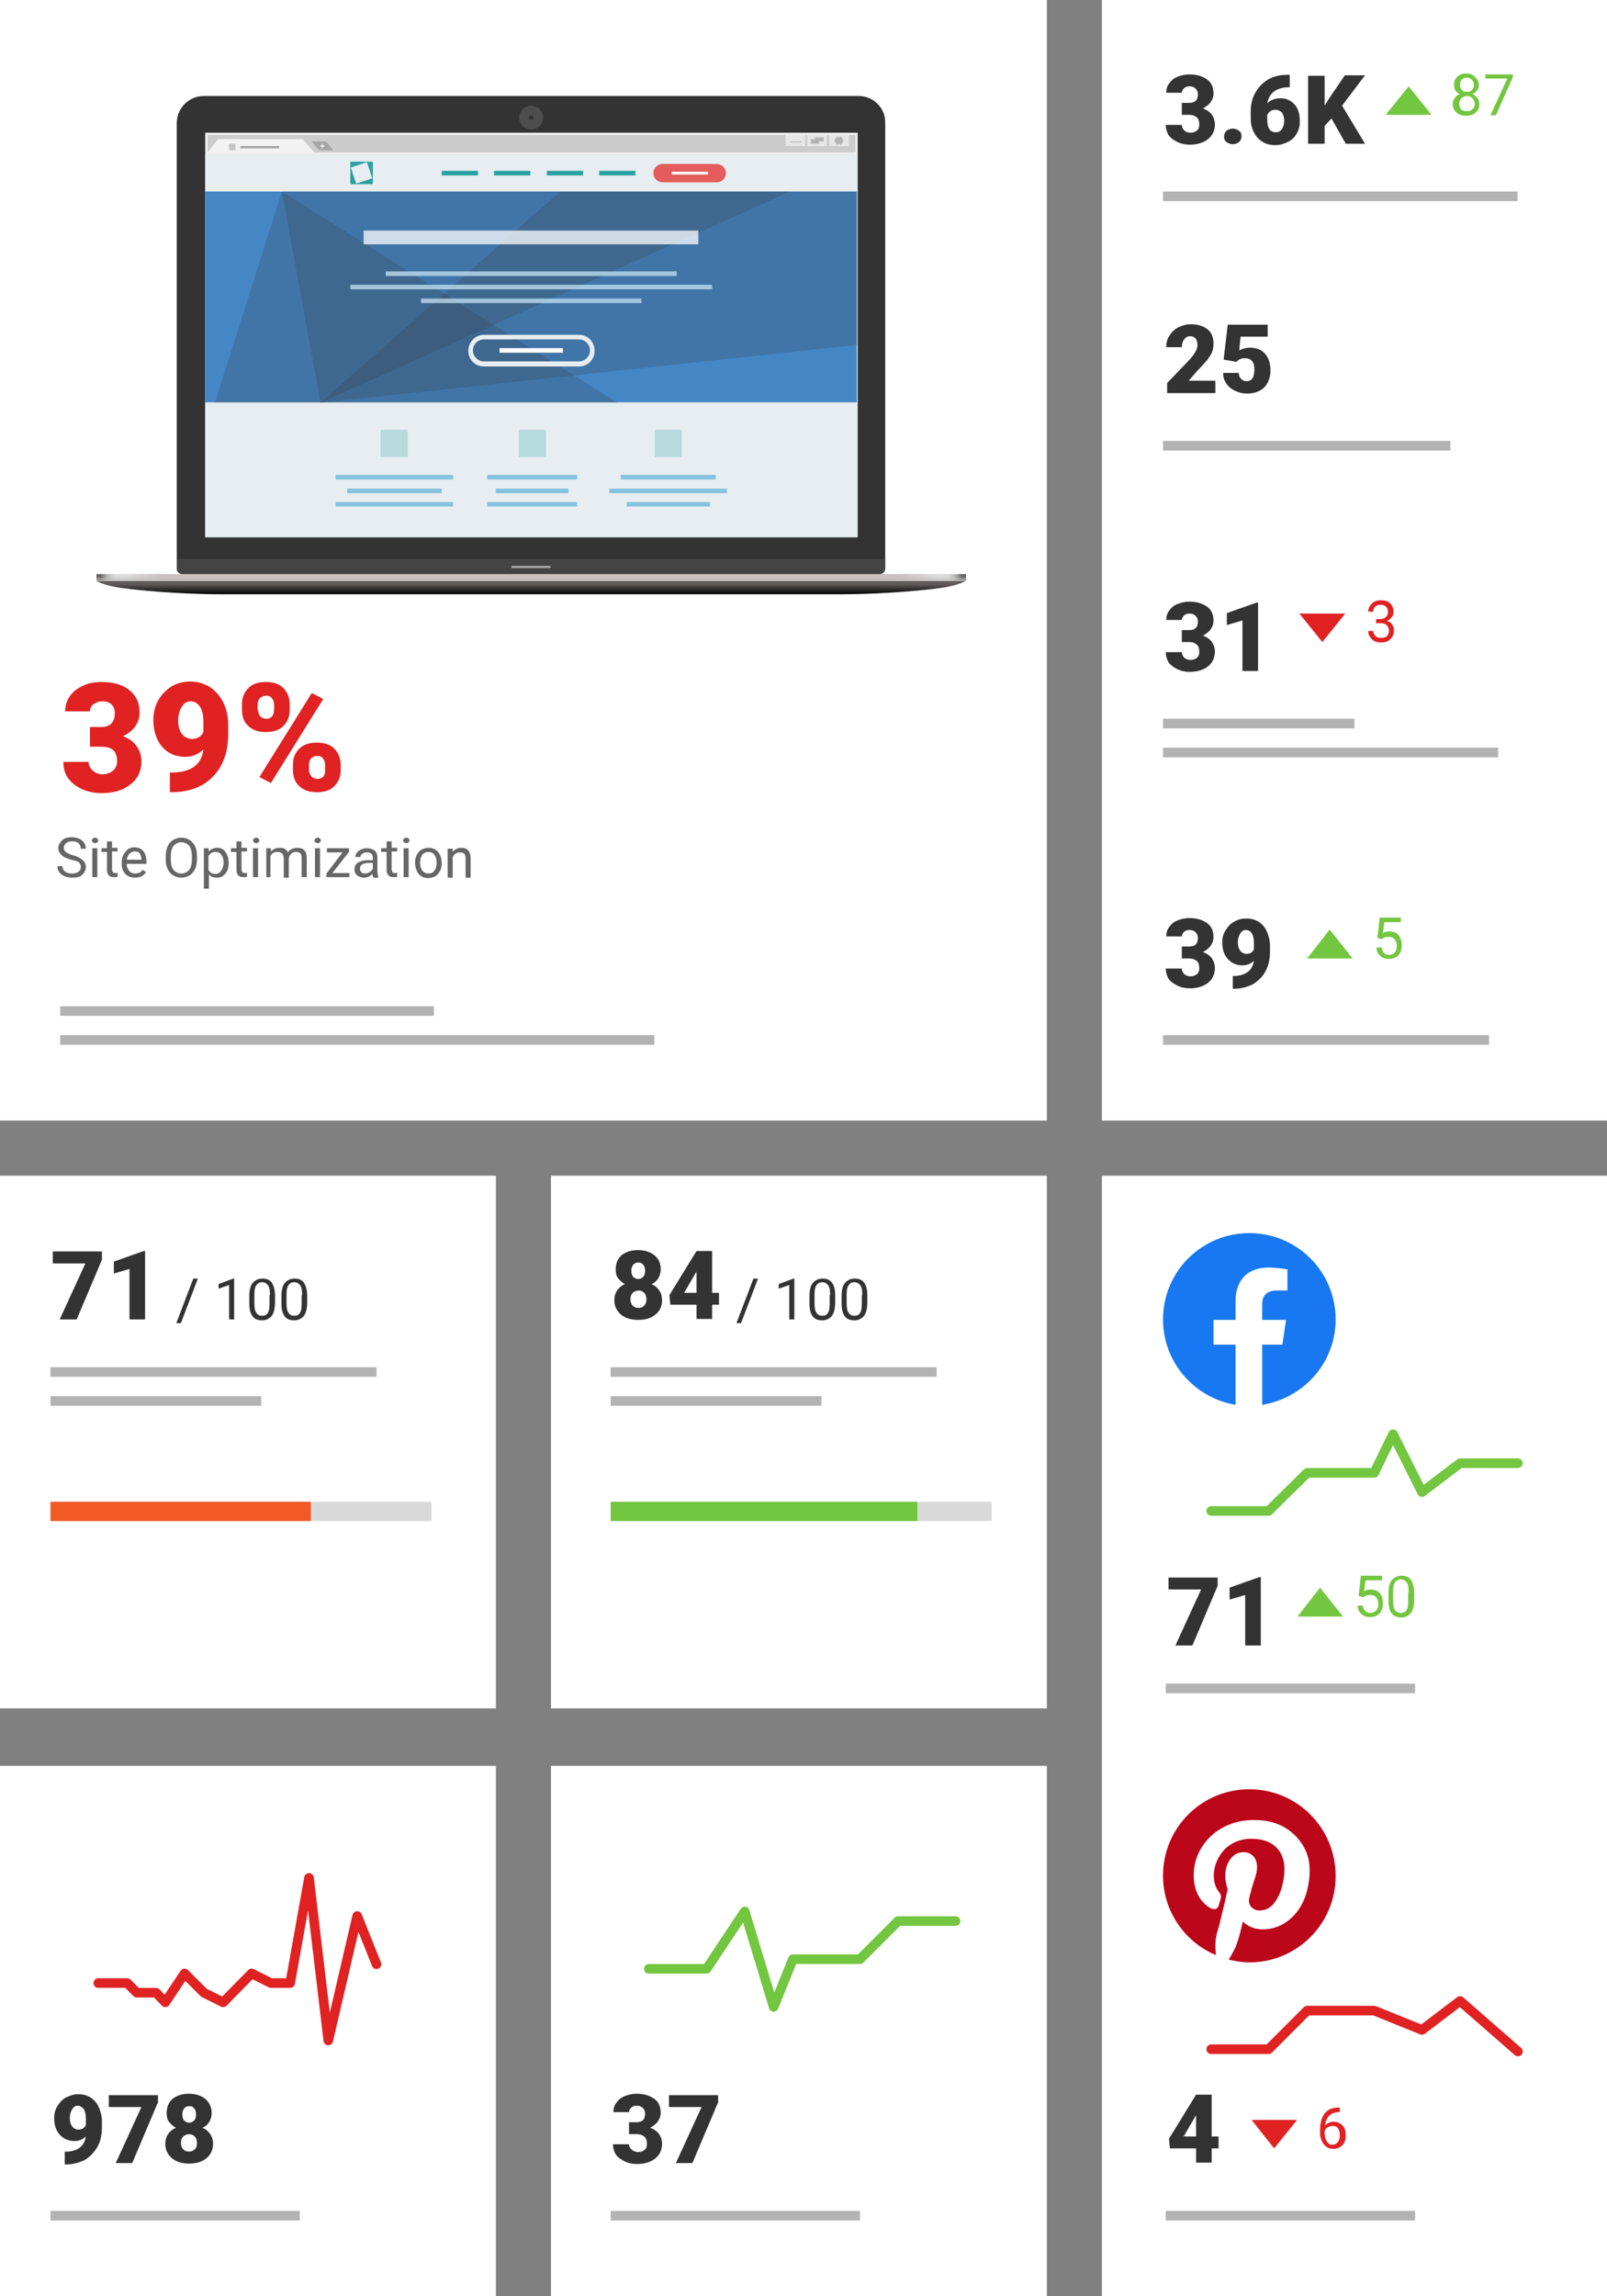 <?xml version="1.0" encoding="utf-8"?>
<!-- Generator: Adobe Illustrator 24.1.2, SVG Export Plug-In . SVG Version: 6.00 Build 0)  -->
<svg version="1.1" id="Layer_1" xmlns="http://www.w3.org/2000/svg" xmlns:xlink="http://www.w3.org/1999/xlink" x="0px" y="0px"
	 width="350px" height="500px" viewBox="0 0 350 500" style="enable-background:new 0 0 350 500;" xml:space="preserve">
<rect x="0" y="0" width="350" height="500" fill="#808080" stroke="none"/>
<style type="text/css">
	.st0{fill:#FFFFFF;}
	.st1{fill:#333333;}
	.st2{fill:#B3B3B3;}
	.st3{fill:#D9D9D9;}
	.st4{fill:#F15A24;}
	.st5{fill:none;stroke:#E02222;stroke-width:2.087;stroke-linecap:round;stroke-linejoin:round;}
	.st6{fill:#73C63F;}
	.st7{fill:none;stroke:#73C63F;stroke-width:2.087;stroke-linecap:round;stroke-linejoin:round;}
	.st8{fill:#E02222;}
	.st9{fill:#F2F2F2;}
	.st10{fill:#444444;}
	.st11{fill:#CCCCCC;}
	.st12{fill:#A5A5A5;}
	.st13{fill:#C4C4C4;}
	.st14{opacity:0.5;fill:#FFFFFF;}
	.st15{fill:none;stroke:#B3B3B3;stroke-width:1.044;}
	.st16{fill:#CAC2C0;}
	.st17{fill:url(#SVGID_1_);}
	.st18{fill:url(#SVGID_2_);}
	.st19{opacity:0.5;fill:url(#SVGID_3_);}
	.st20{fill:url(#SVGID_4_);}
	.st21{opacity:0.15;}
	.st22{fill:#E3E3E3;}
	.st23{fill:#E7EDF0;}
	.st24{fill:#4586C5;}
	.st25{opacity:0.2;fill:#333333;}
	.st26{opacity:0.75;fill:#C4E3F3;}
	.st27{opacity:0.75;fill:#FFFFFF;}
	.st28{fill:#E45C5B;}
	.st29{fill:#29A1A1;}
	.st30{fill-rule:evenodd;clip-rule:evenodd;fill:#29A1A1;}
	.st31{fill-rule:evenodd;clip-rule:evenodd;fill:#E7EDF0;}
	.st32{opacity:0.5;fill:#2698CF;}
	.st33{opacity:0.25;fill:#29A1A1;}
	.st34{fill:#1778F2;}
	.st35{fill:#BC061A;}
	.st36{fill:#666666;}
</style>
<rect y="256" class="st0" width="108" height="116"/>
<rect y="384.5" class="st0" width="108" height="115.5"/>
<g>
	<g>
		<path class="st1" d="M22.2,274.3l-5.5,13H13l5.6-12.2h-7.1v-2.6h10.7V274.3z"/>
		<path class="st1" d="M31.6,287.3h-3.4v-11l-3.4,1v-2.6l6.5-2.3h0.3V287.3z"/>
		<path class="st1" d="M39.4,288.1h-1l3.7-9.7h1L39.4,288.1z"/>
		<path class="st1" d="M51,287.3h-1.1v-7.5l-2.3,0.8v-1l3.2-1.2H51V287.3z"/>
		<path class="st1" d="M59.9,283.5c0,1.3-0.2,2.3-0.7,3c-0.5,0.6-1.2,1-2.1,1c-1,0-1.7-0.3-2.1-0.9c-0.5-0.6-0.7-1.6-0.7-2.8v-1.5
			c0-1.3,0.2-2.3,0.7-2.9s1.2-1,2.1-1c1,0,1.7,0.3,2.1,0.9s0.7,1.6,0.7,2.8V283.5z M58.8,282c0-1-0.1-1.7-0.4-2.1
			c-0.3-0.4-0.7-0.7-1.3-0.7c-0.6,0-1,0.2-1.3,0.7c-0.3,0.4-0.4,1.1-0.4,2v1.8c0,1,0.1,1.7,0.4,2.1c0.3,0.5,0.7,0.7,1.3,0.7
			c0.6,0,1-0.2,1.2-0.6c0.3-0.4,0.4-1.1,0.4-2V282z"/>
		<path class="st1" d="M66.9,283.5c0,1.3-0.2,2.3-0.7,3c-0.5,0.6-1.2,1-2.1,1c-1,0-1.7-0.3-2.1-0.9c-0.5-0.6-0.7-1.6-0.7-2.8v-1.5
			c0-1.3,0.2-2.3,0.7-2.9s1.2-1,2.1-1c1,0,1.7,0.3,2.1,0.9s0.7,1.6,0.7,2.8V283.5z M65.8,282c0-1-0.1-1.7-0.4-2.1
			c-0.3-0.4-0.7-0.7-1.3-0.7c-0.6,0-1,0.2-1.3,0.7c-0.3,0.4-0.4,1.1-0.4,2v1.8c0,1,0.1,1.7,0.4,2.1c0.3,0.5,0.7,0.7,1.3,0.7
			c0.6,0,1-0.2,1.2-0.6c0.3-0.4,0.4-1.1,0.4-2V282z"/>
	</g>
</g>
<rect x="11" y="297.7" class="st2" width="71" height="2.1"/>
<rect x="11" y="327" class="st3" width="83" height="4.2"/>
<rect x="11" y="327" class="st4" width="56.7" height="4.2"/>
<rect x="11" y="304" class="st2" width="45.9" height="2.1"/>
<g>
	<g>
		<path class="st1" d="M18.7,465.2c-0.7,0.7-1.6,1-2.5,1c-1.3,0-2.4-0.5-3.2-1.4c-0.8-0.9-1.2-2.1-1.2-3.6c0-1,0.2-1.8,0.7-2.6
			s1.1-1.5,1.9-1.9s1.7-0.7,2.6-0.7c1,0,1.9,0.2,2.7,0.7c0.8,0.5,1.4,1.2,1.8,2.1c0.4,0.9,0.7,1.9,0.7,3.1v1.3c0,1.6-0.3,3.1-1,4.3
			s-1.6,2.1-2.7,2.8c-1.2,0.6-2.6,1-4.2,1h-0.2v-2.8l0.7,0C17.1,468.3,18.4,467.2,18.7,465.2z M17.1,463.7c0.7,0,1.3-0.3,1.6-1v-1.4
			c0-1-0.2-1.7-0.5-2.1s-0.8-0.7-1.3-0.7c-0.5,0-0.9,0.3-1.2,0.8c-0.3,0.5-0.5,1.1-0.5,1.9c0,0.8,0.2,1.4,0.5,1.8
			C16.1,463.5,16.5,463.7,17.1,463.7z"/>
		<path class="st1" d="M34.3,458l-5.5,13h-3.6l5.6-12.2h-7.1v-2.6h10.7V458z"/>
		<path class="st1" d="M46.1,460.1c0,0.7-0.2,1.4-0.5,1.9c-0.4,0.6-0.8,1-1.5,1.3c0.7,0.3,1.3,0.8,1.7,1.4c0.4,0.6,0.6,1.3,0.6,2.1
			c0,1.3-0.5,2.4-1.4,3.1c-0.9,0.8-2.2,1.2-3.8,1.2c-1.6,0-2.9-0.4-3.8-1.2c-0.9-0.8-1.4-1.8-1.4-3.1c0-0.8,0.2-1.5,0.6-2.1
			s1-1.1,1.7-1.4c-0.6-0.3-1.1-0.8-1.5-1.3c-0.4-0.5-0.5-1.2-0.5-1.9c0-1.3,0.4-2.3,1.3-3.1c0.9-0.7,2.1-1.1,3.5-1.1
			c1.5,0,2.7,0.4,3.6,1.1C45.6,457.8,46.1,458.8,46.1,460.1z M42.9,466.6c0-0.6-0.2-1.1-0.5-1.4c-0.3-0.3-0.7-0.5-1.2-0.5
			c-0.5,0-0.9,0.2-1.3,0.5c-0.3,0.3-0.5,0.8-0.5,1.4c0,0.6,0.2,1.1,0.5,1.4s0.7,0.5,1.3,0.5c0.5,0,0.9-0.2,1.2-0.5
			C42.8,467.7,42.9,467.2,42.9,466.6z M41.2,458.6c-0.5,0-0.8,0.2-1.1,0.5c-0.2,0.3-0.4,0.7-0.4,1.3c0,0.5,0.1,1,0.4,1.3
			s0.6,0.5,1.1,0.5c0.5,0,0.8-0.2,1.1-0.5s0.4-0.8,0.4-1.3s-0.1-0.9-0.4-1.3C42,458.7,41.7,458.6,41.2,458.6z"/>
	</g>
</g>
<rect x="11" y="481.4" class="st2" width="54.3" height="2.1"/>
<polyline class="st5" points="21.4,431.8 27.7,431.8 29.8,433.9 34,433.9 36,436 40.2,429.7 44.4,433.9 48.6,436 54.8,429.7 
	59,431.8 63.2,431.8 67.3,408.9 71.5,444.3 77.8,417.2 82,427.7 "/>
<rect x="120" y="256" class="st0" width="108" height="116"/>
<rect x="120" y="384.5" class="st0" width="108" height="115.5"/>
<g>
	<g>
		<path class="st1" d="M143.9,276.4c0,0.7-0.2,1.4-0.5,1.9c-0.4,0.6-0.8,1-1.5,1.3c0.7,0.3,1.3,0.8,1.7,1.4c0.4,0.6,0.6,1.3,0.6,2.1
			c0,1.3-0.5,2.4-1.4,3.1c-0.9,0.8-2.2,1.2-3.8,1.2c-1.6,0-2.9-0.4-3.8-1.2c-0.9-0.8-1.4-1.8-1.4-3.1c0-0.8,0.2-1.5,0.6-2.1
			s1-1.1,1.7-1.4c-0.6-0.3-1.1-0.8-1.5-1.3c-0.4-0.5-0.5-1.2-0.5-1.9c0-1.3,0.4-2.3,1.3-3.1c0.9-0.7,2.1-1.1,3.5-1.1
			c1.5,0,2.7,0.4,3.6,1.1C143.5,274.1,143.9,275.1,143.9,276.4z M140.8,282.9c0-0.6-0.2-1.1-0.5-1.4c-0.3-0.3-0.7-0.5-1.2-0.5
			c-0.5,0-0.9,0.2-1.3,0.5c-0.3,0.3-0.5,0.8-0.5,1.4c0,0.6,0.2,1.1,0.5,1.4s0.7,0.5,1.3,0.5c0.5,0,0.9-0.2,1.2-0.5
			C140.6,284,140.8,283.5,140.8,282.9z M139,274.9c-0.5,0-0.8,0.2-1.1,0.5c-0.2,0.3-0.4,0.7-0.4,1.3c0,0.5,0.1,1,0.4,1.3
			s0.6,0.5,1.1,0.5c0.5,0,0.8-0.2,1.1-0.5s0.4-0.8,0.4-1.3s-0.1-0.9-0.4-1.3C139.9,275.1,139.5,274.9,139,274.9z"/>
		<path class="st1" d="M155.1,281.5h1.5v2.6h-1.5v3.1h-3.4v-3.1h-5.7l-0.2-2.1l5.9-9.6v0h3.4V281.5z M149,281.5h2.7v-4.6l-0.2,0.3
			L149,281.5z"/>
		<path class="st1" d="M161.4,288.1h-1l3.7-9.7h1L161.4,288.1z"/>
		<path class="st1" d="M173,287.3h-1.1v-7.5l-2.3,0.8v-1l3.2-1.2h0.2V287.3z"/>
		<path class="st1" d="M181.9,283.5c0,1.3-0.2,2.3-0.7,3c-0.5,0.6-1.2,1-2.1,1c-1,0-1.7-0.3-2.1-0.9c-0.5-0.6-0.7-1.6-0.7-2.8v-1.5
			c0-1.3,0.2-2.3,0.7-2.9c0.5-0.6,1.2-1,2.1-1c1,0,1.7,0.3,2.1,0.9c0.5,0.6,0.7,1.6,0.7,2.8V283.5z M180.8,282c0-1-0.1-1.7-0.4-2.1
			c-0.3-0.4-0.7-0.7-1.3-0.7c-0.6,0-1,0.2-1.3,0.7c-0.3,0.4-0.4,1.1-0.4,2v1.8c0,1,0.1,1.7,0.4,2.1c0.3,0.5,0.7,0.7,1.3,0.7
			c0.6,0,1-0.2,1.2-0.6c0.3-0.4,0.4-1.1,0.4-2V282z"/>
		<path class="st1" d="M188.9,283.5c0,1.3-0.2,2.3-0.7,3c-0.5,0.6-1.2,1-2.1,1c-1,0-1.7-0.3-2.1-0.9c-0.5-0.6-0.7-1.6-0.7-2.8v-1.5
			c0-1.3,0.2-2.3,0.7-2.9c0.5-0.6,1.2-1,2.1-1c1,0,1.7,0.3,2.1,0.9c0.5,0.6,0.7,1.6,0.7,2.8V283.5z M187.8,282c0-1-0.1-1.7-0.4-2.1
			c-0.3-0.4-0.7-0.7-1.3-0.7c-0.6,0-1,0.2-1.3,0.7c-0.3,0.4-0.4,1.1-0.4,2v1.8c0,1,0.1,1.7,0.4,2.1c0.3,0.5,0.7,0.7,1.3,0.7
			c0.6,0,1-0.2,1.2-0.6c0.3-0.4,0.4-1.1,0.4-2V282z"/>
	</g>
</g>
<rect x="133" y="297.7" class="st2" width="71" height="2.1"/>
<g>
	<g>
		<path class="st1" d="M137,462.1h1.6c1.3,0,1.9-0.6,1.9-1.9c0-0.5-0.2-0.9-0.5-1.2c-0.3-0.3-0.7-0.5-1.3-0.5
			c-0.5,0-0.9,0.1-1.2,0.4s-0.5,0.6-0.5,1h-3.4c0-0.8,0.2-1.5,0.7-2.1c0.4-0.6,1-1.1,1.8-1.4s1.6-0.5,2.5-0.5c1.7,0,2.9,0.4,3.9,1.1
			s1.4,1.8,1.4,3.1c0,0.6-0.2,1.2-0.6,1.8s-1,1-1.7,1.4c0.8,0.3,1.4,0.7,1.9,1.3c0.4,0.6,0.7,1.3,0.7,2.2c0,1.3-0.5,2.4-1.5,3.2
			s-2.4,1.2-4,1.2c-1,0-1.9-0.2-2.7-0.6c-0.8-0.4-1.5-0.9-1.9-1.5c-0.4-0.7-0.6-1.4-0.6-2.2h3.5c0,0.5,0.2,0.8,0.6,1.2
			c0.4,0.3,0.8,0.5,1.4,0.5c0.6,0,1.1-0.2,1.4-0.5c0.4-0.3,0.5-0.8,0.5-1.3c0-0.7-0.2-1.3-0.6-1.6s-0.9-0.5-1.5-0.5H137V462.1z"/>
		<path class="st1" d="M156.3,458l-5.5,13h-3.6l5.6-12.2h-7.1v-2.6h10.7V458z"/>
	</g>
</g>
<rect x="133" y="481.4" class="st2" width="54.3" height="2.1"/>
<rect x="133" y="327" class="st3" width="83" height="4.2"/>
<rect x="133" y="327" class="st6" width="66.8" height="4.2"/>
<rect x="133" y="304" class="st2" width="45.9" height="2.1"/>
<polyline class="st7" points="141.3,428.7 153.9,428.7 162.2,416.2 168.5,437 172.7,426.6 187.3,426.6 195.6,418.3 208.1,418.3 "/>
<rect x="240" class="st0" width="110" height="244"/>
<g>
	<path class="st6" d="M322.1,18.5c0,0.4-0.1,0.8-0.4,1.2s-0.6,0.6-1,0.8c0.5,0.2,0.8,0.5,1.1,0.9c0.3,0.4,0.4,0.8,0.4,1.3
		c0,0.8-0.3,1.4-0.8,1.8c-0.5,0.5-1.2,0.7-2.1,0.7c-0.9,0-1.5-0.2-2.1-0.7c-0.5-0.5-0.8-1.1-0.8-1.8c0-0.5,0.1-0.9,0.4-1.3
		c0.3-0.4,0.6-0.7,1.1-0.9c-0.4-0.2-0.7-0.5-0.9-0.8c-0.2-0.3-0.3-0.7-0.3-1.2c0-0.8,0.2-1.3,0.7-1.8s1.1-0.7,1.9-0.7
		c0.8,0,1.4,0.2,1.9,0.7S322.1,17.7,322.1,18.5z M321.2,22.6c0-0.5-0.2-0.9-0.5-1.2c-0.3-0.3-0.7-0.5-1.2-0.5s-0.9,0.2-1.2,0.5
		c-0.3,0.3-0.5,0.7-0.5,1.2c0,0.5,0.2,0.9,0.4,1.2c0.3,0.3,0.7,0.4,1.3,0.4c0.5,0,0.9-0.1,1.2-0.4C321,23.5,321.2,23.1,321.2,22.6z
		 M319.5,16.9c-0.4,0-0.8,0.1-1.1,0.4S318,18,318,18.5c0,0.5,0.1,0.8,0.4,1.1c0.3,0.3,0.6,0.4,1.1,0.4s0.8-0.1,1.1-0.4
		s0.4-0.6,0.4-1.1s-0.1-0.8-0.4-1.1S319.9,16.9,319.5,16.9z"/>
	<path class="st6" d="M329.5,16.8l-3.7,8.3h-1.2l3.7-8h-4.8v-0.9h6V16.8z"/>
</g>
<g>
	<g>
		<path class="st1" d="M257.4,22.4h1.6c1.3,0,1.9-0.6,1.9-1.9c0-0.5-0.2-0.9-0.5-1.2c-0.3-0.3-0.7-0.5-1.3-0.5
			c-0.5,0-0.9,0.1-1.2,0.4c-0.3,0.3-0.5,0.6-0.5,1h-3.4c0-0.8,0.2-1.5,0.7-2.1c0.4-0.6,1-1.1,1.8-1.4c0.8-0.3,1.6-0.5,2.5-0.5
			c1.7,0,2.9,0.4,3.9,1.1s1.4,1.8,1.4,3.1c0,0.6-0.2,1.2-0.6,1.8s-1,1-1.7,1.4c0.8,0.3,1.4,0.7,1.9,1.3c0.4,0.6,0.7,1.3,0.7,2.2
			c0,1.3-0.5,2.4-1.5,3.2s-2.4,1.2-4,1.2c-1,0-1.9-0.2-2.7-0.6s-1.5-0.9-1.9-1.5c-0.4-0.7-0.6-1.4-0.6-2.2h3.5
			c0,0.5,0.2,0.8,0.5,1.2c0.4,0.3,0.8,0.5,1.4,0.5c0.6,0,1.1-0.2,1.4-0.5c0.4-0.3,0.5-0.8,0.5-1.3c0-0.7-0.2-1.3-0.6-1.6
			s-0.9-0.5-1.5-0.5h-1.7V22.4z"/>
		<path class="st1" d="M268.5,28c0.5,0,1,0.2,1.4,0.5c0.4,0.3,0.5,0.7,0.5,1.2c0,0.5-0.2,0.9-0.5,1.2c-0.4,0.3-0.8,0.5-1.4,0.5
			c-0.5,0-1-0.2-1.4-0.5s-0.5-0.7-0.5-1.2c0-0.5,0.2-0.9,0.5-1.2S268,28,268.5,28z"/>
		<path class="st1" d="M280.9,16.3V19h-0.2c-1.3,0-2.3,0.3-3.2,0.9c-0.8,0.6-1.3,1.5-1.5,2.6c0.8-0.8,1.8-1.1,2.9-1.1
			c1.3,0,2.3,0.5,3.1,1.4s1.1,2.2,1.1,3.7c0,0.9-0.2,1.8-0.7,2.6c-0.4,0.8-1.1,1.4-1.9,1.8c-0.8,0.4-1.7,0.7-2.7,0.7
			c-1.1,0-2-0.2-2.8-0.7s-1.5-1.2-1.9-2.1c-0.5-0.9-0.7-1.9-0.7-3.1v-1.4c0-1.5,0.3-2.9,1-4.1c0.7-1.2,1.6-2.2,2.8-2.9
			c1.2-0.7,2.6-1,4-1H280.9z M277.8,23.9c-0.5,0-0.8,0.1-1.1,0.3c-0.3,0.2-0.5,0.5-0.7,0.8v1c0,1.9,0.6,2.8,1.9,2.8
			c0.5,0,1-0.2,1.3-0.7s0.5-1.1,0.5-1.8c0-0.7-0.2-1.3-0.5-1.8C278.9,24.2,278.4,23.9,277.8,23.9z"/>
		<path class="st1" d="M290,25.8l-1.5,1.6v3.9h-3.6V16.5h3.6V23l1.2-1.9l3.2-4.7h4.4l-5,6.6l5,8.3h-4.2L290,25.8z"/>
	</g>
</g>
<rect x="253.3" y="41.7" class="st2" width="77.2" height="2.1"/>
<g>
	<g>
		<path class="st1" d="M264.6,85.6h-10.4v-2.2l4.8-5c1.2-1.3,1.8-2.4,1.8-3.2c0-0.6-0.1-1.1-0.4-1.5c-0.3-0.3-0.7-0.5-1.2-0.5
			c-0.5,0-0.9,0.2-1.3,0.7c-0.3,0.4-0.5,1-0.5,1.7h-3.4c0-0.9,0.2-1.8,0.7-2.5c0.5-0.8,1.1-1.4,1.9-1.8s1.7-0.7,2.7-0.7
			c1.6,0,2.8,0.4,3.7,1.1c0.9,0.7,1.3,1.8,1.3,3.2c0,0.6-0.1,1.2-0.3,1.7c-0.2,0.6-0.6,1.1-1,1.7c-0.5,0.6-1.2,1.4-2.2,2.4l-1.9,2.2
			h5.8V85.6z"/>
		<path class="st1" d="M266.5,78.3l0.9-7.6h8.7v2.6h-5.9l-0.3,3c0.2-0.1,0.6-0.3,1-0.4c0.4-0.1,0.8-0.2,1.2-0.2
			c1.5,0,2.6,0.4,3.4,1.3c0.8,0.9,1.2,2.1,1.2,3.7c0,1-0.2,1.8-0.6,2.6c-0.4,0.8-1,1.4-1.8,1.8c-0.8,0.4-1.7,0.6-2.7,0.6
			c-0.9,0-1.8-0.2-2.6-0.6c-0.8-0.4-1.5-0.9-1.9-1.6c-0.5-0.7-0.7-1.4-0.7-2.3h3.4c0,0.5,0.2,1,0.5,1.3c0.3,0.3,0.7,0.5,1.2,0.5
			c1.2,0,1.7-0.9,1.7-2.6c0-1.6-0.7-2.4-2.1-2.4c-0.8,0-1.4,0.3-1.8,0.8L266.5,78.3z"/>
	</g>
</g>
<rect x="253.3" y="96" class="st2" width="62.6" height="2.1"/>
<polygon class="st6" points="301.8,25 306.8,18.8 311.8,25 "/>
<g>
	<path class="st6" d="M300,204.2l0.5-4.4h4.6v1h-3.6l-0.3,2.4c0.4-0.3,0.9-0.4,1.5-0.4c0.8,0,1.5,0.3,1.9,0.8s0.7,1.3,0.7,2.2
		c0,0.9-0.2,1.6-0.7,2.2c-0.5,0.5-1.2,0.8-2.1,0.8c-0.8,0-1.4-0.2-1.9-0.7c-0.5-0.4-0.8-1-0.8-1.8h1.1c0.1,0.5,0.3,0.9,0.5,1.2
		s0.7,0.4,1.2,0.4c0.5,0,0.9-0.2,1.2-0.5c0.3-0.4,0.4-0.9,0.4-1.5c0-0.6-0.2-1.1-0.5-1.4c-0.3-0.4-0.8-0.5-1.3-0.5
		c-0.5,0-0.9,0.1-1.2,0.3l-0.3,0.2L300,204.2z"/>
</g>
<g>
	<g>
		<path class="st1" d="M257.4,206.1h1.6c1.3,0,1.9-0.6,1.9-1.9c0-0.5-0.2-0.9-0.5-1.2c-0.3-0.3-0.7-0.5-1.3-0.5
			c-0.5,0-0.9,0.1-1.2,0.4c-0.3,0.3-0.5,0.6-0.5,1h-3.4c0-0.8,0.2-1.5,0.7-2.1c0.4-0.6,1-1.1,1.8-1.4c0.8-0.3,1.6-0.5,2.5-0.5
			c1.7,0,2.9,0.4,3.9,1.1s1.4,1.8,1.4,3.1c0,0.6-0.2,1.2-0.6,1.8s-1,1-1.7,1.4c0.8,0.3,1.4,0.7,1.9,1.3c0.4,0.6,0.7,1.3,0.7,2.2
			c0,1.3-0.5,2.4-1.5,3.2s-2.4,1.2-4,1.2c-1,0-1.9-0.2-2.7-0.6s-1.5-0.9-1.9-1.5c-0.4-0.7-0.6-1.4-0.6-2.2h3.5
			c0,0.5,0.2,0.8,0.5,1.2c0.4,0.3,0.8,0.5,1.4,0.5c0.6,0,1.1-0.2,1.4-0.5c0.4-0.3,0.5-0.8,0.5-1.3c0-0.7-0.2-1.3-0.6-1.6
			s-0.9-0.5-1.5-0.5h-1.7V206.1z"/>
		<path class="st1" d="M273.1,209.2c-0.7,0.7-1.6,1-2.5,1c-1.3,0-2.4-0.5-3.2-1.4c-0.8-0.9-1.2-2.1-1.2-3.6c0-1,0.2-1.8,0.7-2.6
			s1.1-1.5,1.9-1.9c0.8-0.5,1.7-0.7,2.6-0.7c1,0,1.9,0.2,2.7,0.7c0.8,0.5,1.4,1.2,1.8,2.1c0.4,0.9,0.7,1.9,0.7,3.1v1.3
			c0,1.6-0.3,3.1-1,4.3c-0.6,1.2-1.6,2.1-2.7,2.8c-1.2,0.6-2.6,1-4.2,1h-0.2v-2.8l0.7,0C271.5,212.3,272.8,211.2,273.1,209.2z
			 M271.5,207.7c0.7,0,1.3-0.3,1.6-1v-1.4c0-1-0.2-1.7-0.5-2.1c-0.3-0.5-0.8-0.7-1.3-0.7c-0.5,0-0.9,0.3-1.2,0.8
			c-0.3,0.5-0.5,1.1-0.5,1.9c0,0.8,0.2,1.4,0.5,1.8C270.5,207.5,271,207.7,271.5,207.7z"/>
	</g>
</g>
<rect x="253.3" y="225.4" class="st2" width="71" height="2.1"/>
<polygon class="st6" points="284.7,208.7 289.6,202.4 294.6,208.7 "/>
<g>
	<g>
		<path class="st8" d="M299.6,134.8h0.9c0.5,0,1-0.1,1.3-0.4c0.3-0.3,0.5-0.6,0.5-1.1c0-1-0.5-1.6-1.6-1.6c-0.5,0-0.9,0.1-1.2,0.4
			c-0.3,0.3-0.4,0.6-0.4,1.1h-1.1c0-0.7,0.3-1.3,0.8-1.8s1.2-0.7,2-0.7c0.8,0,1.5,0.2,2,0.7s0.7,1.1,0.7,1.9c0,0.4-0.1,0.8-0.4,1.1
			c-0.3,0.4-0.6,0.6-1,0.8c0.5,0.2,0.9,0.4,1.1,0.8c0.3,0.4,0.4,0.8,0.4,1.3c0,0.8-0.3,1.4-0.8,1.9c-0.5,0.5-1.2,0.7-2,0.7
			s-1.5-0.2-2-0.7c-0.5-0.5-0.8-1-0.8-1.8h1.1c0,0.5,0.2,0.8,0.5,1.1c0.3,0.3,0.7,0.4,1.2,0.4c0.5,0,1-0.1,1.3-0.4
			c0.3-0.3,0.4-0.7,0.4-1.2c0-0.5-0.2-0.9-0.5-1.2s-0.8-0.4-1.4-0.4h-0.9V134.8z"/>
	</g>
</g>
<g>
	<g>
		<path class="st1" d="M257.4,137.2h1.6c1.3,0,1.9-0.6,1.9-1.9c0-0.5-0.2-0.9-0.5-1.2c-0.3-0.3-0.7-0.5-1.3-0.5
			c-0.5,0-0.9,0.1-1.2,0.4c-0.3,0.3-0.5,0.6-0.5,1h-3.4c0-0.8,0.2-1.5,0.7-2.1c0.4-0.6,1-1.1,1.8-1.4c0.8-0.3,1.6-0.5,2.5-0.5
			c1.7,0,2.9,0.4,3.9,1.1s1.4,1.8,1.4,3.1c0,0.6-0.2,1.2-0.6,1.8s-1,1-1.7,1.4c0.8,0.3,1.4,0.7,1.9,1.3c0.4,0.6,0.7,1.3,0.7,2.2
			c0,1.3-0.5,2.4-1.5,3.2s-2.4,1.2-4,1.2c-1,0-1.9-0.2-2.7-0.6s-1.5-0.9-1.9-1.5c-0.4-0.7-0.6-1.4-0.6-2.2h3.5
			c0,0.5,0.2,0.8,0.5,1.2c0.4,0.3,0.8,0.5,1.4,0.5c0.6,0,1.1-0.2,1.4-0.5c0.4-0.3,0.5-0.8,0.5-1.3c0-0.7-0.2-1.3-0.6-1.6
			s-0.9-0.5-1.5-0.5h-1.7V137.2z"/>
		<path class="st1" d="M274,146.1h-3.4v-11l-3.4,1v-2.6l6.5-2.3h0.3V146.1z"/>
	</g>
</g>
<rect x="253.3" y="156.5" class="st2" width="41.7" height="2.1"/>
<rect x="253.3" y="162.8" class="st2" width="73" height="2.1"/>
<polygon class="st8" points="293,133.6 288,139.8 283,133.6 "/>
<rect class="st0" width="228" height="244"/>
<g>
	<path class="st8" d="M19.5,158.3H22c2,0,3-1,3-3c0-0.8-0.2-1.4-0.7-1.9c-0.5-0.5-1.2-0.7-2-0.7c-0.7,0-1.3,0.2-1.9,0.6
		c-0.5,0.4-0.8,0.9-0.8,1.6h-5.4c0-1.2,0.3-2.3,1-3.3s1.6-1.7,2.9-2.3s2.6-0.8,4-0.8c2.6,0,4.7,0.6,6.1,1.8c1.5,1.2,2.2,2.8,2.2,4.9
		c0,1-0.3,2-0.9,2.9c-0.6,0.9-1.5,1.6-2.7,2.2c1.2,0.5,2.2,1.1,2.9,2.1c0.7,0.9,1.1,2.1,1.1,3.4c0,2.1-0.8,3.8-2.4,5
		c-1.6,1.3-3.7,1.9-6.3,1.9c-1.5,0-3-0.3-4.3-0.9c-1.3-0.6-2.3-1.4-3-2.4c-0.7-1-1-2.2-1-3.5h5.5c0,0.7,0.3,1.3,0.9,1.9
		c0.6,0.5,1.3,0.8,2.1,0.8c1,0,1.7-0.3,2.3-0.8c0.6-0.5,0.9-1.2,0.9-2c0-1.2-0.3-2-0.9-2.5c-0.6-0.5-1.4-0.7-2.4-0.7h-2.6V158.3z"/>
	<path class="st8" d="M44.3,163.2c-1.2,1.1-2.5,1.6-3.9,1.6c-2.1,0-3.8-0.7-5.1-2.2c-1.2-1.4-1.9-3.4-1.9-5.8c0-1.5,0.3-2.9,1-4.2
		c0.7-1.3,1.7-2.3,2.9-3.1c1.3-0.8,2.7-1.1,4.2-1.1c1.5,0,2.9,0.4,4.2,1.2c1.2,0.8,2.2,1.9,2.9,3.3c0.7,1.4,1.1,3.1,1.1,4.9v2.1
		c0,2.6-0.5,4.8-1.5,6.7c-1,1.9-2.5,3.4-4.3,4.4s-4.1,1.5-6.6,1.5H37v-4.3l1,0C41.8,168,43.9,166.4,44.3,163.2z M41.8,160.9
		c1.2,0,2-0.5,2.5-1.5v-2.3c0-1.5-0.3-2.6-0.8-3.3s-1.2-1.1-2-1.1c-0.8,0-1.4,0.4-1.9,1.2c-0.5,0.8-0.8,1.8-0.8,3
		c0,1.2,0.3,2.2,0.8,2.9C40.2,160.5,40.9,160.9,41.8,160.9z"/>
	<path class="st8" d="M52.7,153.3c0-1.4,0.5-2.6,1.4-3.5c0.9-0.9,2.2-1.3,3.8-1.3c1.6,0,2.9,0.4,3.8,1.3c0.9,0.9,1.4,2.1,1.4,3.6
		v1.2c0,1.4-0.5,2.6-1.4,3.5c-0.9,0.9-2.2,1.3-3.8,1.3c-1.6,0-2.8-0.4-3.8-1.3c-1-0.9-1.4-2.1-1.4-3.6V153.3z M56.2,154.6
		c0,0.6,0.2,1,0.5,1.4c0.3,0.3,0.7,0.5,1.3,0.5c1.1,0,1.7-0.7,1.7-2.1v-1c0-0.6-0.2-1-0.5-1.4c-0.3-0.4-0.7-0.5-1.3-0.5
		c-0.5,0-0.9,0.2-1.3,0.5c-0.3,0.3-0.5,0.8-0.5,1.4V154.6z M59,170.5l-2.5-1.3l11.4-18.3l2.5,1.3L59,170.5z M63.8,166.5
		c0-1.5,0.5-2.6,1.4-3.5c0.9-0.9,2.2-1.3,3.8-1.3c1.6,0,2.9,0.4,3.8,1.3c0.9,0.9,1.4,2.1,1.4,3.6v1.1c0,1.5-0.5,2.6-1.4,3.5
		c-0.9,0.9-2.2,1.3-3.8,1.3c-1.6,0-2.8-0.4-3.8-1.3c-1-0.9-1.4-2.1-1.4-3.6V166.5z M67.3,167.7c0,0.5,0.2,0.9,0.5,1.3
		c0.3,0.4,0.8,0.6,1.3,0.6c1,0,1.6-0.5,1.7-1.5l0-1.6c0-0.6-0.2-1-0.5-1.4s-0.7-0.5-1.3-0.5c-0.5,0-0.9,0.2-1.2,0.5
		c-0.3,0.3-0.5,0.8-0.5,1.3V167.7z"/>
</g>
<rect x="13.1" y="225.4" class="st2" width="129.4" height="2.1"/>
<rect x="13.1" y="219.1" class="st2" width="81.4" height="2.1"/>
<g>
	<path class="st1" d="M187,20.9H44.4c-3.3,0-5.9,2.7-5.9,5.9v97c0,0.7,0.6,1.2,1.2,1.2h151.9c0.7,0,1.2-0.6,1.2-1.2v-97
		C192.9,23.5,190.2,20.9,187,20.9z"/>
	<rect x="44.7" y="28.9" class="st9" width="142.1" height="88.1"/>
	<path class="st10" d="M38.5,121.7v2.1c0,0.7,0.6,1.2,1.2,1.2h151.9c0.7,0,1.2-0.6,1.2-1.2v-2.1H38.5z"/>
	<rect x="45.2" y="29.4" class="st11" width="141.1" height="3.8"/>
	<polygon class="st9" points="66,30.3 47.5,30.3 45.2,33.2 68.4,33.2 	"/>
	<polygon class="st12" points="67.9,30.8 71,30.8 72.6,32.7 69.5,32.7 	"/>
	<rect x="52.3" y="31.8" class="st12" width="8.5" height="0.5"/>
	<rect x="111.4" y="123.2" class="st12" width="8.5" height="0.5"/>
	<g>
		<path class="st0" d="M70.3,31.7h0.4v0.2h-0.4v0.4h-0.2v-0.4h-0.4v-0.2h0.4v-0.4h0.2V31.7z"/>
	</g>
	<g>
		<polyline class="st13" points="51.3,31.3 51.3,32.7 49.9,32.7 49.9,31.3 51.3,31.3 		"/>
	</g>
	<rect x="180.6" y="29.4" class="st14" width="4.3" height="2.4"/>
	<rect x="175.8" y="29.4" class="st14" width="4.3" height="2.4"/>
	<rect x="171.1" y="29.4" class="st14" width="4.3" height="2.4"/>
	<g>
		<g>
			<polyline class="st2" points="179.4,29.9 179.4,30.8 177.5,30.8 177.5,29.9 179.4,29.9 			"/>
		</g>
		<g>
			<polyline class="st2" points="178.4,30.3 178.4,31.3 176.6,31.3 176.6,30.3 178.4,30.3 			"/>
		</g>
	</g>
	<g>
		<rect x="172.1" y="30.8" class="st2" width="2.4" height="0.2"/>
		<g>
			<line class="st15" x1="182" y1="30.1" x2="183.4" y2="31.1"/>
			<line class="st15" x1="183.4" y1="30.1" x2="182" y2="31.1"/>
		</g>
	</g>
	<g>
		<rect x="21" y="125" class="st16" width="189.4" height="1.4"/>
		<linearGradient id="SVGID_1_" gradientUnits="userSpaceOnUse" x1="21" y1="125.757" x2="35.205" y2="125.757">
			<stop  offset="7.142860e-02" style="stop-color:#6C6A68"/>
			<stop  offset="8.688676e-02" style="stop-color:#7C7A78"/>
			<stop  offset="0.122" style="stop-color:#9A9998"/>
			<stop  offset="0.16" style="stop-color:#B3B2B1"/>
			<stop  offset="0.202" style="stop-color:#C6C6C5"/>
			<stop  offset="0.251" style="stop-color:#D4D4D3"/>
			<stop  offset="0.31" style="stop-color:#DCDCDC"/>
			<stop  offset="0.412" style="stop-color:#DEDEDE"/>
			<stop  offset="1" style="stop-color:#CAC2C0"/>
		</linearGradient>
		<rect x="21" y="125" class="st17" width="14.2" height="1.4"/>
		
			<linearGradient id="SVGID_2_" gradientUnits="userSpaceOnUse" x1="3590.589" y1="125.757" x2="3604.796" y2="125.757" gradientTransform="matrix(-1 0 0 1 3801 0)">
			<stop  offset="7.142860e-02" style="stop-color:#6C6A68"/>
			<stop  offset="8.688676e-02" style="stop-color:#7C7A78"/>
			<stop  offset="0.122" style="stop-color:#9A9998"/>
			<stop  offset="0.16" style="stop-color:#B3B2B1"/>
			<stop  offset="0.202" style="stop-color:#C6C6C5"/>
			<stop  offset="0.251" style="stop-color:#D4D4D3"/>
			<stop  offset="0.31" style="stop-color:#DCDCDC"/>
			<stop  offset="0.412" style="stop-color:#DEDEDE"/>
			<stop  offset="1" style="stop-color:#CAC2C0"/>
		</linearGradient>
		<rect x="196.2" y="125" class="st18" width="14.2" height="1.4"/>
		
			<linearGradient id="SVGID_3_" gradientUnits="userSpaceOnUse" x1="3685.294" y1="126.469" x2="3685.294" y2="125.759" gradientTransform="matrix(-1 0 0 1 3801 0)">
			<stop  offset="0" style="stop-color:#C9C9C9"/>
			<stop  offset="0.252" style="stop-color:#C5C2C2"/>
			<stop  offset="1" style="stop-color:#BBB1AF"/>
		</linearGradient>
		<rect x="21" y="125.8" class="st19" width="189.4" height="0.7"/>
	</g>
	<linearGradient id="SVGID_4_" gradientUnits="userSpaceOnUse" x1="115.706" y1="129.31" x2="115.706" y2="126.469">
		<stop  offset="0" style="stop-color:#060505"/>
		<stop  offset="0.797" style="stop-color:#67605F"/>
		<stop  offset="0.818" style="stop-color:#615B5A"/>
		<stop  offset="0.867" style="stop-color:#5A5655"/>
		<stop  offset="1" style="stop-color:#585453"/>
	</linearGradient>
	<path class="st20" d="M21,126.5c0.9,0.5,2.5,1.1,5.3,1.5c6.3,0.9,15.9,1.4,22,1.4H183c6.2,0,15.8-0.5,22-1.4c2.8-0.4,4.4-1,5.3-1.5
		H21z"/>
	<g class="st21">
		<path class="st22" d="M115.7,25.1c0.3,0,0.5,0.2,0.5,0.5c0,0.3-0.2,0.5-0.5,0.5c-0.3,0-0.5-0.2-0.5-0.5
			C115.2,25.3,115.4,25.1,115.7,25.1 M115.7,23c-1.4,0-2.6,1.1-2.6,2.6c0,1.4,1.1,2.6,2.6,2.6c1.4,0,2.6-1.1,2.6-2.6
			C118.3,24.2,117.1,23,115.7,23L115.7,23z"/>
	</g>
	<g>
		<rect x="44.7" y="33.4" class="st23" width="141.9" height="83.5"/>
		<g>
			<rect x="44.7" y="41.7" class="st24" width="141.9" height="45.9"/>
			<polyline class="st25" points="61.4,41.7 69.8,87.7 172.1,41.7 			"/>
			<polyline class="st25" points="122,41.7 69.8,87.7 186.7,75.1 186.7,41.7 			"/>
			<polyline class="st25" points="134.5,87.7 61.4,41.7 46.8,87.7 			"/>
		</g>
		<g>
			<g>
				<g>
					<path class="st23" d="M126.1,72.9c1.9,0,3.4,1.5,3.4,3.5c0,1.9-1.5,3.4-3.4,3.4h-20.7c-1.9,0-3.4-1.5-3.4-3.4
						c0-1.9,1.5-3.5,3.4-3.5H126.1 M126.1,73.9h-20.7c-1.3,0-2.4,1.1-2.4,2.4c0,1.3,1.1,2.4,2.4,2.4h20.7c1.3,0,2.4-1.1,2.4-2.4
						C128.5,75,127.4,73.9,126.1,73.9L126.1,73.9z"/>
				</g>
			</g>
			<rect x="108.8" y="75.8" class="st0" width="13.8" height="1"/>
		</g>
		<g>
			<rect x="84" y="59.1" class="st26" width="63.4" height="1"/>
			<rect x="91.7" y="65" class="st26" width="48" height="1"/>
			<rect x="76.3" y="62" class="st26" width="78.8" height="1"/>
		</g>
		<rect x="79.2" y="50.2" class="st27" width="72.9" height="3"/>
		<g>
			<g>
				<g>
					<path class="st28" d="M158.1,37.7c0,1.1-0.9,2-2,2h-11.8c-1.1,0-2-0.9-2-2l0,0c0-1.1,0.9-2,2-2h11.8
						C157.2,35.7,158.1,36.6,158.1,37.7L158.1,37.7z"/>
					<rect x="146.3" y="37.4" class="st0" width="7.9" height="0.6"/>
				</g>
			</g>
			<rect x="130.5" y="37.2" class="st29" width="7.9" height="1"/>
			<rect x="107.6" y="37.2" class="st29" width="7.9" height="1"/>
			<rect x="96.2" y="37.2" class="st29" width="7.9" height="1"/>
			<rect x="119.1" y="37.2" class="st29" width="7.9" height="1"/>
		</g>
		<g>
			<rect x="76.3" y="35.2" class="st30" width="4.9" height="4.9"/>
			
				<rect x="76.9" y="35.8" transform="matrix(0.949 -0.315 0.315 0.949 -7.851 26.72)" class="st31" width="3.7" height="3.7"/>
		</g>
		<g>
			<rect x="73.1" y="103.4" class="st32" width="25.6" height="1"/>
			<rect x="73.1" y="109.3" class="st32" width="25.6" height="1"/>
			<rect x="75.6" y="106.4" class="st32" width="20.6" height="1"/>
			<rect x="106.1" y="103.4" class="st32" width="19.6" height="1"/>
			<rect x="106.1" y="109.3" class="st32" width="19.6" height="1"/>
			<rect x="108" y="106.4" class="st32" width="15.8" height="1"/>
			<rect x="135.2" y="103.4" class="st32" width="20.7" height="1"/>
			<rect x="132.7" y="106.4" class="st32" width="25.6" height="1"/>
			<rect x="136.5" y="109.3" class="st32" width="18.1" height="1"/>
		</g>
		<g>
			<rect x="82.9" y="93.6" class="st33" width="5.9" height="5.9"/>
			<rect x="113" y="93.6" class="st33" width="5.9" height="5.9"/>
			<rect x="142.6" y="93.6" class="st33" width="5.9" height="5.9"/>
		</g>
	</g>
</g>
<rect x="240" y="256" class="st0" width="110" height="244"/>
<g>
	<path class="st6" d="M295.9,347.5l0.5-4.4h4.6v1h-3.6l-0.3,2.4c0.4-0.3,0.9-0.4,1.5-0.4c0.8,0,1.5,0.3,1.9,0.8
		c0.5,0.5,0.7,1.3,0.7,2.2c0,0.9-0.2,1.6-0.7,2.2c-0.5,0.5-1.2,0.8-2.1,0.8c-0.8,0-1.4-0.2-1.9-0.7c-0.5-0.4-0.8-1-0.8-1.8h1.1
		c0.1,0.5,0.3,0.9,0.5,1.2c0.3,0.3,0.7,0.4,1.2,0.4c0.5,0,0.9-0.2,1.2-0.5c0.3-0.4,0.5-0.9,0.5-1.5c0-0.6-0.2-1.1-0.5-1.4
		c-0.3-0.4-0.8-0.5-1.3-0.5c-0.5,0-0.9,0.1-1.2,0.3l-0.3,0.2L295.9,347.5z"/>
	<path class="st6" d="M308,348.2c0,1.3-0.2,2.3-0.7,3c-0.5,0.6-1.2,1-2.1,1c-0.9,0-1.7-0.3-2.1-0.9c-0.5-0.6-0.7-1.6-0.7-2.8v-1.5
		c0-1.3,0.2-2.3,0.7-2.9s1.2-1,2.1-1c1,0,1.7,0.3,2.1,0.9s0.7,1.6,0.7,2.8V348.2z M306.8,346.7c0-1-0.1-1.7-0.4-2.1
		c-0.3-0.4-0.7-0.7-1.3-0.7c-0.6,0-1,0.2-1.3,0.7c-0.3,0.4-0.4,1.1-0.4,2v1.8c0,1,0.1,1.7,0.4,2.1c0.3,0.5,0.7,0.7,1.3,0.7
		c0.6,0,1-0.2,1.2-0.6c0.3-0.4,0.4-1.1,0.4-2V346.7z"/>
</g>
<g>
	<g>
		<path class="st1" d="M265.2,345.3l-5.5,13H256l5.6-12.2h-7.1v-2.6h10.7V345.3z"/>
		<path class="st1" d="M274.6,358.3h-3.4v-11l-3.4,1v-2.6l6.5-2.3h0.3V358.3z"/>
	</g>
</g>
<rect x="253.9" y="366.6" class="st2" width="54.3" height="2.1"/>
<g>
	<g>
		<path class="st1" d="M263.9,465.2h1.5v2.6h-1.5v3.1h-3.4v-3.1h-5.7l-0.2-2.1l5.9-9.6v0h3.4V465.2z M257.8,465.2h2.7v-4.6l-0.2,0.3
			L257.8,465.2z"/>
	</g>
</g>
<rect x="253.9" y="481.4" class="st2" width="54.3" height="2.1"/>
<polyline class="st7" points="330.6,318.6 318,318.6 309.7,324.9 303.4,312.3 299.3,320.7 284.7,320.7 276.3,329 263.8,329 "/>
<polygon class="st6" points="282.6,352 287.5,345.7 292.5,352 "/>
<g>
	<g>
		<path class="st8" d="M291.8,458.9v1h-0.2c-0.9,0-1.6,0.3-2.1,0.8c-0.5,0.5-0.8,1.2-0.9,2.1c0.5-0.5,1.1-0.8,1.9-0.8
			c0.8,0,1.4,0.3,1.9,0.8s0.7,1.3,0.7,2.1c0,0.9-0.2,1.7-0.7,2.2c-0.5,0.5-1.2,0.8-2,0.8c-0.9,0-1.5-0.3-2.1-1
			c-0.5-0.7-0.8-1.5-0.8-2.5V464c0-1.6,0.3-2.9,1-3.8s1.7-1.3,3.1-1.3H291.8z M290.3,462.9c-0.4,0-0.7,0.1-1.1,0.3s-0.6,0.5-0.7,0.9
			v0.4c0,0.7,0.2,1.3,0.5,1.8s0.7,0.7,1.2,0.7c0.5,0,0.9-0.2,1.2-0.6s0.4-0.9,0.4-1.5c0-0.6-0.1-1.1-0.4-1.5
			C291.2,463.1,290.8,462.9,290.3,462.9z"/>
	</g>
</g>
<polygon class="st8" points="282.5,461.6 277.5,467.8 272.6,461.6 "/>
<path class="st34" d="M290.9,287.3c0-10.4-8.4-18.8-18.8-18.8c-10.4,0-18.8,8.4-18.8,18.8c0,9.4,6.9,17.1,15.8,18.6v-13.1h-4.8v-5.4
	h4.8v-4.1c0-4.7,2.8-7.3,7.1-7.3c2.1,0,4.2,0.4,4.2,0.4v4.6h-2.4c-2.3,0-3.1,1.4-3.1,2.9v3.5h5.2l-0.8,5.4h-4.4v13.1
	C284,304.4,290.9,296.7,290.9,287.3L290.9,287.3z"/>
<path class="st35" d="M272.1,389.6c-10.4,0-18.8,8.4-18.8,18.8c0,7.8,4.8,14.5,11.5,17.3c0-0.8-0.1-1.5-0.1-2c0-1.5,0.3-2.7,0.6-3.7
	l0.2-0.6l1.3-5.4l0.4-1.8c0-0.1,0.1-0.3,0.1-0.4c0-0.1,0.1-0.4,0.1-0.4c0,0-0.1-0.2-0.1-0.3c-0.6-1.8-0.6-3.9,0.1-5.3
	c0.4-0.9,0.9-1.5,1.6-2c0.5-0.3,1.2-0.5,1.9-0.5c0.4,0,0.8,0.1,1.1,0.2c0.9,0.4,1.5,1.1,1.7,2.2c0.2,1,0,2.1-0.3,3
	c-0.2,0.6-0.4,1.2-0.6,1.9l-0.2,0.6l-0.1,0.5c-0.2,0.6-0.4,1.4-0.5,2c0,0.6,0.2,1.2,0.6,1.6c0.5,0.5,1.1,0.7,1.8,0.7h0
	c0.4,0,0.8-0.1,1.2-0.2c1.7-0.6,2.6-2.3,3.2-3.7c0.7-1.9,1.1-4.2,0.9-6.1c-0.4-3.5-3-5.6-6.9-5.6c-0.4,0-0.7,0-1.1,0
	c-2.8,0.3-5,1.7-6.3,4.1c-0.8,1.4-1.4,3.6-0.8,5.7c0.1,0.4,0.3,0.9,0.5,1.2c0.1,0.1,0.1,0.2,0.2,0.3c0.2,0.3,0.5,0.6,0.6,1
	c0.1,0.4-0.1,0.9-0.2,1.3l-0.1,0.3c-0.1,0.5-0.3,1.4-1.1,1.4h0c-0.7,0-1.2-0.4-1.7-0.8c-1.3-1-2.2-2.5-2.6-4.4
	c-0.5-2.5-0.1-5.3,1.1-7.5c2.1-4,6.2-6.5,11.2-6.7c0.3,0,0.6,0,0.8,0c3.7,0,6.7,1.2,9,3.6c1.2,1.3,2,2.6,2.5,4.2
	c0.5,1.6,0.6,3.8,0.2,6c-0.6,3.8-2.3,6.7-5,8.5c-1,0.7-2.7,1.5-5,1.5l-0.3,0c-1.6-0.1-2.9-0.6-4-1.7c-0.1,0.4-0.2,0.8-0.3,1.2
	c-0.3,1.4-0.7,2.8-1.2,4.1c-0.4,1-1,2-1.6,3c1.4,0.3,2.9,0.6,4.5,0.6c10.4,0,18.8-8.4,18.8-18.8C290.9,398,282.5,389.6,272.1,389.6z
	"/>
<g>
	<g>
		<path class="st36" d="M15.5,187.2c-1-0.3-1.7-0.6-2.1-1s-0.7-0.9-0.7-1.5c0-0.7,0.3-1.2,0.8-1.7s1.2-0.7,2.1-0.7
			c0.6,0,1.1,0.1,1.6,0.3s0.8,0.5,1.1,0.9s0.4,0.8,0.4,1.3h-1.1c0-0.5-0.2-0.9-0.5-1.2s-0.8-0.4-1.4-0.4c-0.6,0-1,0.1-1.3,0.4
			c-0.3,0.2-0.5,0.6-0.5,1c0,0.3,0.1,0.6,0.4,0.9c0.3,0.2,0.8,0.5,1.5,0.7c0.7,0.2,1.3,0.4,1.7,0.7s0.7,0.5,0.9,0.8s0.3,0.7,0.3,1.1
			c0,0.7-0.3,1.2-0.8,1.7s-1.3,0.6-2.2,0.6c-0.6,0-1.1-0.1-1.6-0.3s-0.9-0.5-1.2-0.9s-0.4-0.8-0.4-1.3h1.1c0,0.5,0.2,0.9,0.6,1.2
			s0.9,0.4,1.5,0.4c0.6,0,1-0.1,1.4-0.4s0.5-0.6,0.5-1s-0.1-0.7-0.4-1S16.3,187.4,15.5,187.2z"/>
		<path class="st36" d="M20,183c0-0.2,0.1-0.3,0.2-0.4s0.3-0.2,0.5-0.2s0.4,0.1,0.5,0.2s0.2,0.3,0.2,0.4s-0.1,0.3-0.2,0.4
			s-0.3,0.2-0.5,0.2s-0.4-0.1-0.5-0.2S20,183.2,20,183z M21.2,191h-1.1v-6.3h1.1V191z"/>
		<path class="st36" d="M24.4,183.1v1.5h1.2v0.8h-1.2v3.9c0,0.3,0.1,0.4,0.2,0.6s0.3,0.2,0.5,0.2c0.1,0,0.3,0,0.5-0.1v0.9
			c-0.3,0.1-0.6,0.1-0.8,0.1c-0.5,0-0.8-0.1-1.1-0.4s-0.4-0.7-0.4-1.2v-3.9h-1.2v-0.8h1.2v-1.5H24.4z"/>
		<path class="st36" d="M29.4,191.1c-0.9,0-1.6-0.3-2.1-0.8s-0.8-1.3-0.8-2.3v-0.2c0-0.6,0.1-1.2,0.4-1.7s0.6-0.9,1-1.2
			s0.9-0.4,1.4-0.4c0.8,0,1.5,0.3,1.9,0.8s0.7,1.3,0.7,2.3v0.5h-4.3c0,0.6,0.2,1.1,0.5,1.5s0.8,0.6,1.3,0.6c0.4,0,0.7-0.1,1-0.2
			s0.5-0.4,0.7-0.6l0.7,0.5C31.3,190.7,30.5,191.1,29.4,191.1z M29.3,185.4c-0.4,0-0.8,0.2-1.1,0.5s-0.5,0.8-0.6,1.3h3.2v-0.1
			c0-0.6-0.2-1-0.4-1.3S29.8,185.4,29.3,185.4z"/>
		<path class="st36" d="M42.9,187c0,0.8-0.1,1.6-0.4,2.2s-0.7,1.1-1.2,1.4s-1.1,0.5-1.8,0.5c-0.7,0-1.3-0.2-1.8-0.5
			s-0.9-0.8-1.2-1.4s-0.4-1.3-0.4-2.1v-0.6c0-0.8,0.1-1.5,0.4-2.2s0.7-1.1,1.2-1.4s1.1-0.5,1.8-0.5c0.7,0,1.3,0.2,1.8,0.5
			s0.9,0.8,1.2,1.4s0.4,1.4,0.4,2.2V187z M41.8,186.5c0-1-0.2-1.8-0.6-2.3s-1-0.8-1.7-0.8c-0.7,0-1.3,0.3-1.7,0.8s-0.6,1.3-0.6,2.3
			v0.6c0,1,0.2,1.8,0.6,2.3s1,0.8,1.7,0.8c0.7,0,1.3-0.3,1.7-0.8s0.6-1.3,0.6-2.3V186.5z"/>
		<path class="st36" d="M49.8,187.9c0,1-0.2,1.7-0.7,2.3s-1,0.9-1.8,0.9c-0.8,0-1.4-0.2-1.8-0.7v3.1h-1.1v-8.8h1l0.1,0.7
			c0.4-0.5,1.1-0.8,1.8-0.8c0.8,0,1.4,0.3,1.8,0.9S49.8,186.8,49.8,187.9L49.8,187.9z M48.7,187.8c0-0.7-0.2-1.3-0.5-1.7
			s-0.7-0.6-1.3-0.6c-0.7,0-1.1,0.3-1.5,0.9v3c0.3,0.6,0.8,0.9,1.5,0.9c0.5,0,0.9-0.2,1.2-0.6S48.7,188.6,48.7,187.8z"/>
		<path class="st36" d="M52.6,183.1v1.5h1.2v0.8h-1.2v3.9c0,0.3,0.1,0.4,0.2,0.6s0.3,0.2,0.5,0.2c0.1,0,0.3,0,0.5-0.1v0.9
			c-0.3,0.1-0.6,0.1-0.8,0.1c-0.5,0-0.8-0.1-1.1-0.4s-0.4-0.7-0.4-1.2v-3.9h-1.2v-0.8h1.2v-1.5H52.6z"/>
		<path class="st36" d="M55.1,183c0-0.2,0.1-0.3,0.2-0.4s0.3-0.2,0.5-0.2s0.4,0.1,0.5,0.2s0.2,0.3,0.2,0.4s-0.1,0.3-0.2,0.4
			s-0.3,0.2-0.5,0.2s-0.4-0.1-0.5-0.2S55.1,183.2,55.1,183z M56.2,191h-1.1v-6.3h1.1V191z"/>
		<path class="st36" d="M59,184.7l0,0.7c0.5-0.5,1.1-0.8,1.9-0.8c0.9,0,1.5,0.3,1.8,1c0.2-0.3,0.5-0.6,0.8-0.7s0.7-0.3,1.2-0.3
			c1.4,0,2.1,0.7,2.1,2.2v4.2h-1.1v-4.2c0-0.5-0.1-0.8-0.3-1s-0.6-0.3-1-0.3c-0.4,0-0.7,0.1-1,0.4s-0.4,0.6-0.5,1v4.2h-1.1v-4.2
			c0-0.9-0.5-1.4-1.4-1.4c-0.7,0-1.2,0.3-1.5,0.9v4.6H58v-6.3H59z"/>
		<path class="st36" d="M68.5,183c0-0.2,0.1-0.3,0.2-0.4s0.3-0.2,0.5-0.2s0.4,0.1,0.5,0.2s0.2,0.3,0.2,0.4s-0.1,0.3-0.2,0.4
			s-0.3,0.2-0.5,0.2s-0.4-0.1-0.5-0.2S68.5,183.2,68.5,183z M69.7,191h-1.1v-6.3h1.1V191z"/>
		<path class="st36" d="M72.4,190.1h3.7v0.9h-5v-0.8l3.5-4.6h-3.4v-0.9h4.8v0.8L72.4,190.1z"/>
		<path class="st36" d="M81.3,191c-0.1-0.1-0.1-0.3-0.2-0.7c-0.5,0.5-1.1,0.8-1.8,0.8c-0.6,0-1.1-0.2-1.5-0.5s-0.6-0.8-0.6-1.3
			c0-0.7,0.3-1.2,0.8-1.5s1.2-0.5,2.1-0.5h1.1v-0.5c0-0.4-0.1-0.7-0.3-0.9s-0.6-0.3-1-0.3c-0.4,0-0.7,0.1-1,0.3s-0.4,0.4-0.4,0.7
			h-1.1c0-0.3,0.1-0.6,0.3-0.9s0.5-0.5,0.9-0.7s0.8-0.3,1.3-0.3c0.7,0,1.3,0.2,1.7,0.5s0.6,0.9,0.6,1.5v2.9c0,0.6,0.1,1,0.2,1.4v0.1
			H81.3z M79.5,190.2c0.3,0,0.7-0.1,1-0.3s0.5-0.4,0.7-0.7v-1.3h-0.8c-1.3,0-2,0.4-2,1.2c0,0.3,0.1,0.6,0.3,0.8
			S79.1,190.2,79.5,190.2z"/>
		<path class="st36" d="M85.3,183.1v1.5h1.2v0.8h-1.2v3.9c0,0.3,0.1,0.4,0.2,0.6s0.3,0.2,0.5,0.2c0.1,0,0.3,0,0.5-0.1v0.9
			c-0.3,0.1-0.6,0.1-0.8,0.1c-0.5,0-0.8-0.1-1.1-0.4s-0.4-0.7-0.4-1.2v-3.9h-1.2v-0.8h1.2v-1.5H85.3z"/>
		<path class="st36" d="M87.8,183c0-0.2,0.1-0.3,0.2-0.4s0.3-0.2,0.5-0.2s0.4,0.1,0.5,0.2s0.2,0.3,0.2,0.4s-0.1,0.3-0.2,0.4
			s-0.3,0.2-0.5,0.2s-0.4-0.1-0.5-0.2S87.8,183.2,87.8,183z M89,191h-1.1v-6.3H89V191z"/>
		<path class="st36" d="M90.4,187.8c0-0.6,0.1-1.2,0.4-1.7s0.6-0.9,1-1.1s0.9-0.4,1.5-0.4c0.9,0,1.6,0.3,2.1,0.9s0.8,1.4,0.8,2.4
			v0.1c0,0.6-0.1,1.2-0.4,1.7s-0.6,0.9-1,1.1s-0.9,0.4-1.5,0.4c-0.9,0-1.6-0.3-2.1-0.9S90.4,188.8,90.4,187.8L90.4,187.8z
			 M91.5,187.9c0,0.7,0.2,1.3,0.5,1.7s0.8,0.6,1.3,0.6c0.6,0,1-0.2,1.3-0.6s0.5-1,0.5-1.8c0-0.7-0.2-1.3-0.5-1.7s-0.8-0.6-1.3-0.6
			c-0.5,0-1,0.2-1.3,0.6S91.5,187.1,91.5,187.9z"/>
		<path class="st36" d="M98.6,184.7l0,0.8c0.5-0.6,1.1-0.9,1.9-0.9c1.3,0,2,0.8,2,2.3v4.2h-1.1v-4.2c0-0.5-0.1-0.8-0.3-1
			s-0.5-0.3-1-0.3c-0.4,0-0.7,0.1-0.9,0.3s-0.5,0.4-0.6,0.7v4.5h-1.1v-6.3H98.6z"/>
	</g>
</g>
<polyline class="st5" points="330.6,446.7 318,435.7 309.7,442 299.3,437.8 284.7,437.8 276.3,446.2 263.8,446.2 "/>
</svg>
